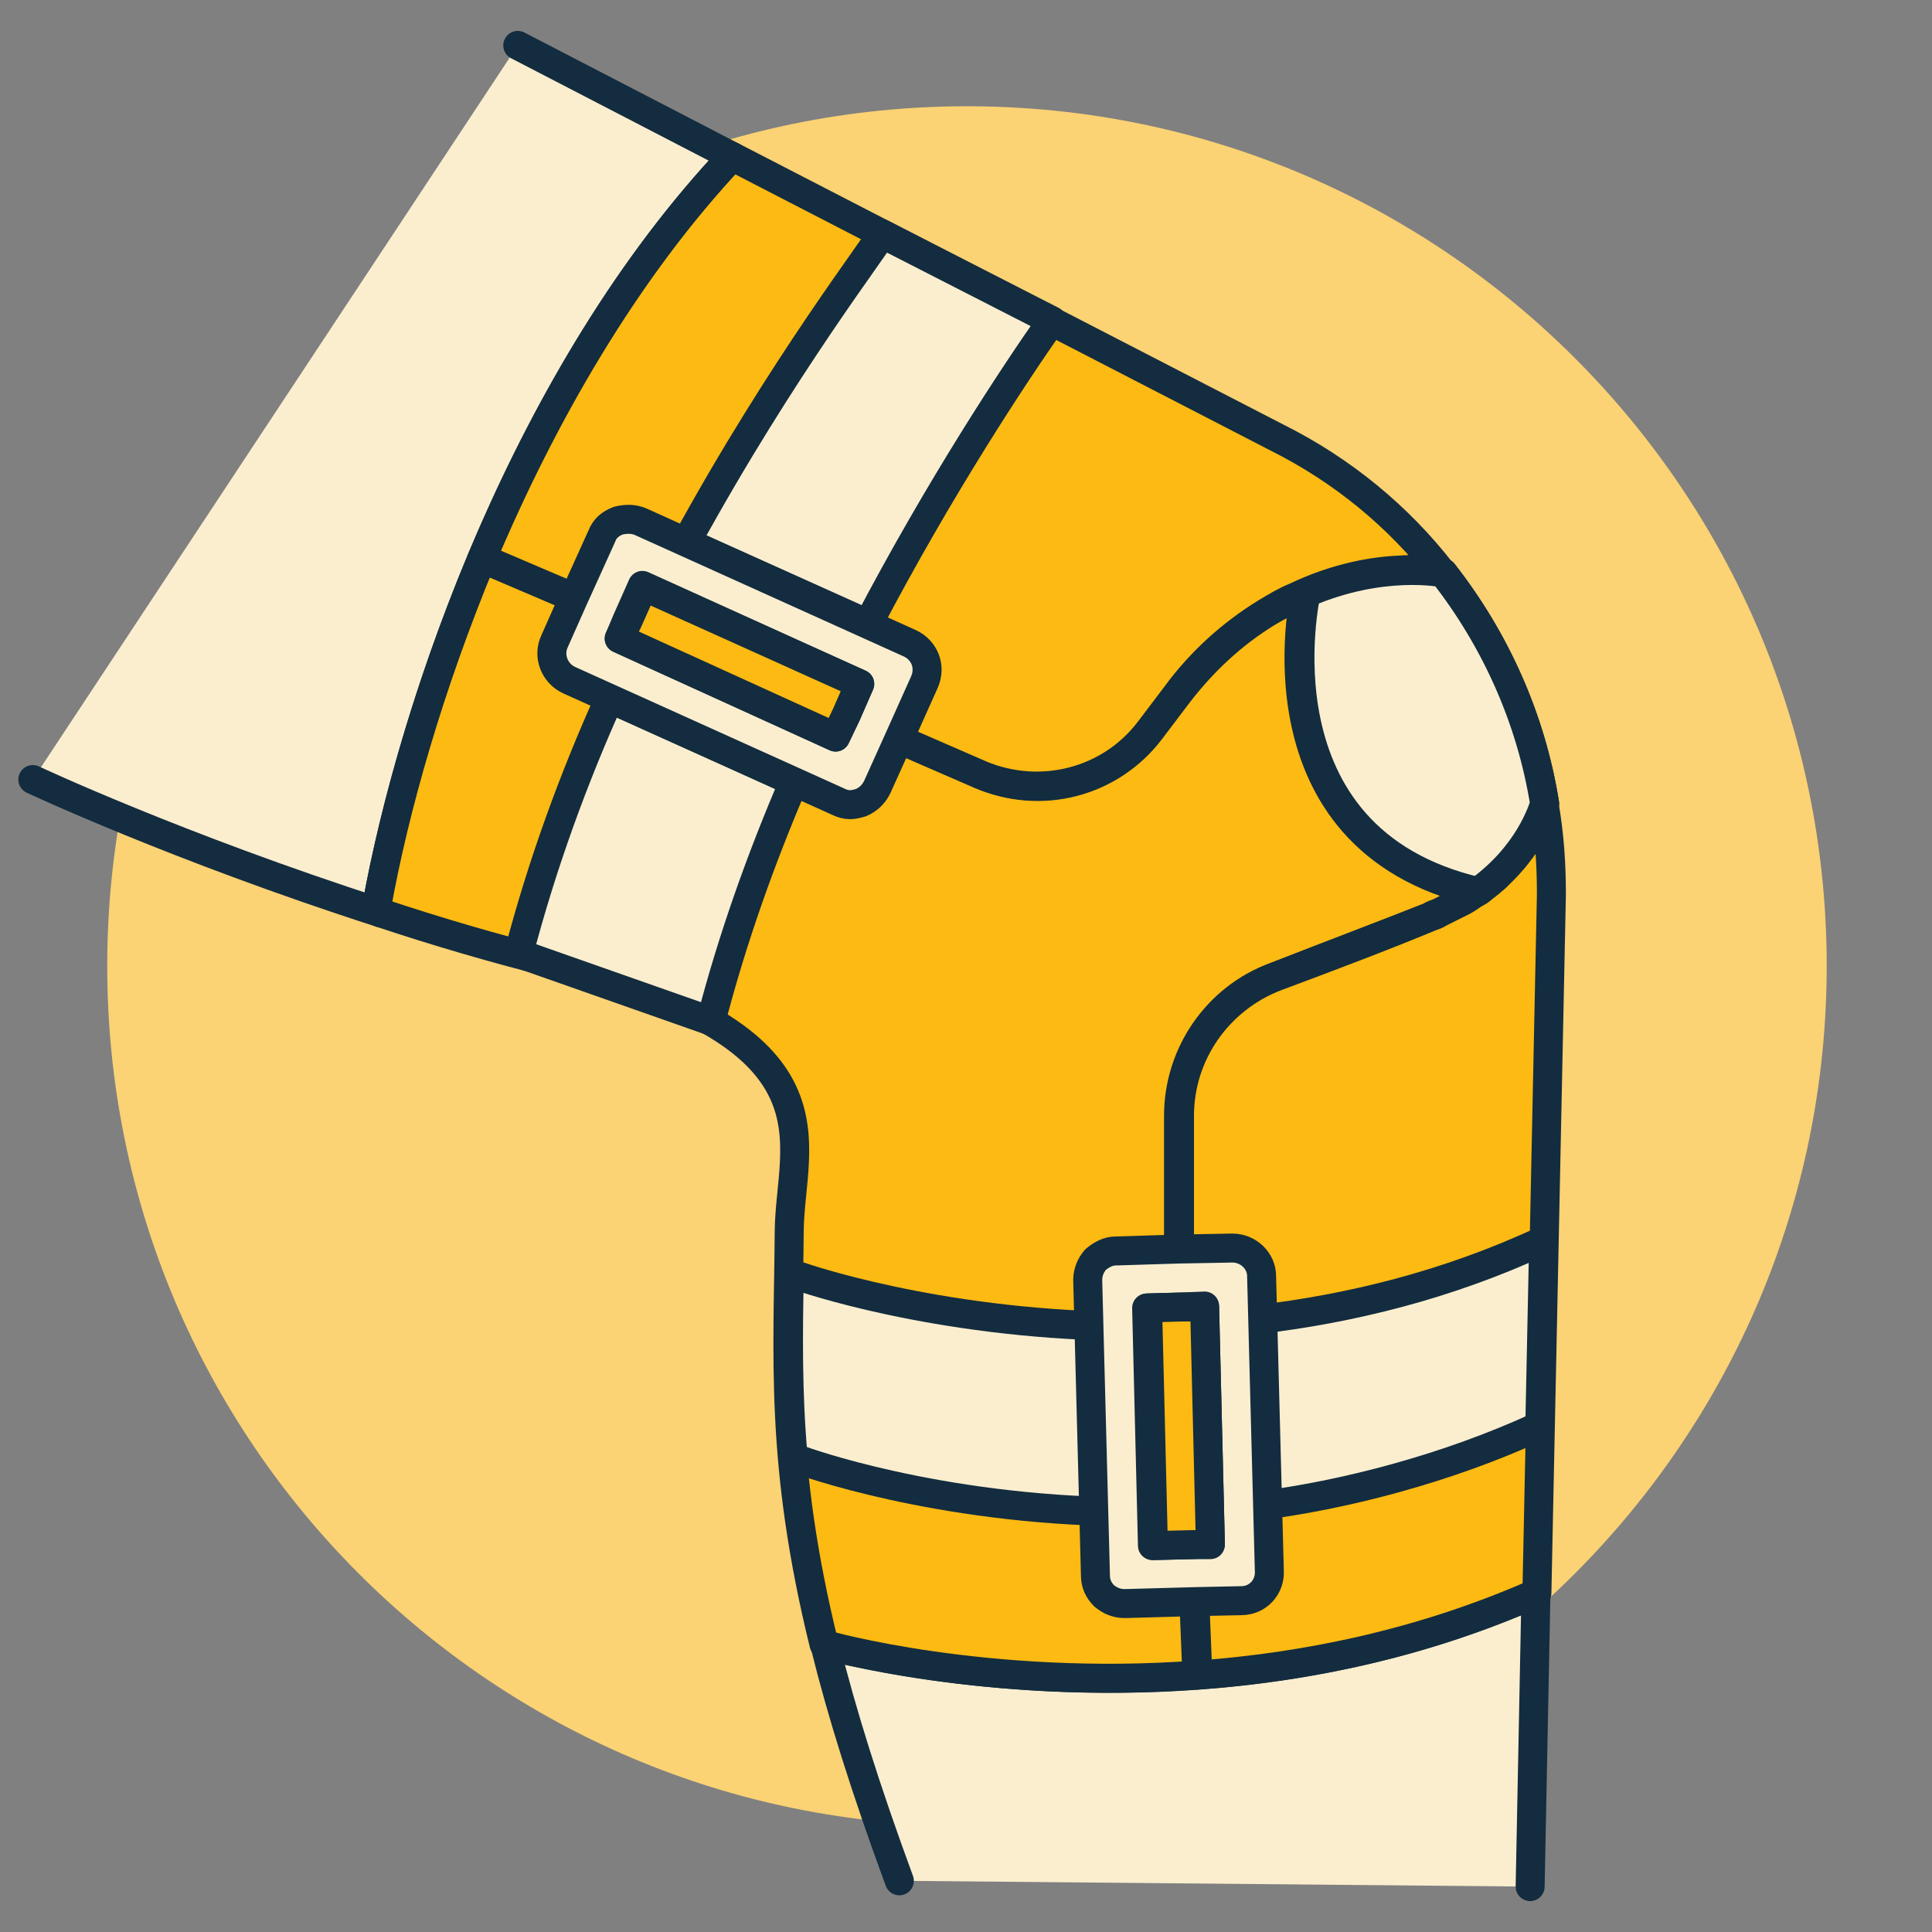 <?xml version="1.0" encoding="utf-8"?>
<!-- Generator: Adobe Illustrator 27.8.0, SVG Export Plug-In . SVG Version: 6.00 Build 0)  -->
<svg version="1.1" xmlns="http://www.w3.org/2000/svg" xmlns:xlink="http://www.w3.org/1999/xlink" x="0px" y="0px"
	 viewBox="0 0 200 200" style="enable-background:new 0 0 200 200;" xml:space="preserve">
<rect x="0" y="0" width="200" height="200" fill="#808080" stroke="none"/>
<style type="text/css">
	.st0{fill:#FBEECF;stroke:#132C3F;stroke-width:3;stroke-linecap:round;stroke-linejoin:round;stroke-miterlimit:10;}
	.st1{fill:#FBD274;}
	.st2{fill:#FBEECF;}
	.st3{fill:#FCBA12;stroke:#132C3F;stroke-width:3;stroke-linecap:round;stroke-linejoin:round;stroke-miterlimit:10;}
	.st4{fill:#FCBA12;}
	.st5{fill:none;stroke:#132C3F;stroke-width:3;stroke-linecap:round;stroke-linejoin:round;stroke-miterlimit:10;}
	.st6{fill:#FBEECF;stroke:#132C3F;stroke-width:3;stroke-linecap:round;stroke-linejoin:round;stroke-dasharray:7.649,7.649;}
	.st7{fill:none;stroke:#132C3F;stroke-width:3;stroke-linecap:round;stroke-linejoin:round;}
	.st8{fill:#FBEECF;stroke:#132C3F;stroke-width:3;stroke-linecap:round;stroke-linejoin:round;}
	.st9{fill:#132C3F;stroke:#132C3F;stroke-miterlimit:10;}
	.st10{fill:none;stroke:#132C3F;stroke-width:3;stroke-miterlimit:10;}
</style>
<g id="Layer_1">
</g>
<g id="Layer_2">
	<path class="st1" d="M100.1,189L100.1,189c-49.1,0-89-39.8-89-89v0c0-49.1,39.8-89,89-89h0c49.1,0,89,39.8,89,89v0
		C189.1,149.1,149.2,189,100.1,189z"/>
	<g id="_x36_">
		<g>
			<path class="st0" d="M3.4,80.7c0,0,14.9,7,36,13.8L39,93.8c3.8-21.1,15.6-55.2,36.8-77.6L53.6,4.7"/>
		</g>
		<g>
			<path class="st0" d="M158.4,195.3l0.6-30.4c-35.7,16-73.5,5.4-73.6,5.4c1.7,6.9,4.2,14.9,7.7,24.4"/>
		</g>
		<g>
			<g>
				<g>
					<path class="st3" d="M152.9,92.3c-0.2,0.1-0.3,0.2-0.5,0.3c0,0,0,0,0,0c-0.4,0.2-0.7,0.5-1.1,0.7c-0.2,0.1-0.4,0.2-0.6,0.3
						c-0.2,0.1-0.4,0.2-0.6,0.3c-0.2,0.1-0.4,0.2-0.6,0.3c-0.2,0.1-0.4,0.2-0.6,0.3c-0.3,0.1-0.6,0.2-0.9,0.4
						c-4.8,1.9-10.9,4.2-16,6.2c-6,2.2-10,8-10,14.4l0,13.9v0.8l0.2,5.2l-3.6,0.1l0.6,24.6l4.1-0.1l0.3,6l0.3,7.4
						c-21.7,1.6-38.5-3.1-38.6-3.2c-4.6-18.7-3.7-29.7-3.6-42.8c0.1-9.2,6.2-19.9-24.1-27.6c-6.4-1.6-12.5-3.4-18.2-5.3L39,93.8
						c1.8-10,5.4-22.8,10.9-36l9.6,4.1l5.5,2.4l-0.8,1.9l22.4,10.1l1-2.2l5.5,2.4l8.5,3.7c6.2,2.7,13.4,0.8,17.5-4.6l2.8-3.7
						c2.6-3.4,5.7-6.3,9.3-8.5c1-0.6,2-1.1,3-1.6c0.3-0.1,0.6-0.3,0.9-0.4C135.1,61.5,129.3,86.8,152.9,92.3z"/>
				</g>
				<g>
					<path class="st3" d="M159.9,83.2c-1.4-8.8-5.1-17-10.5-23.9c-0.1,0-6.3-1.3-14.2,2.1c0,0.1-5.8,25.4,17.8,30.9
						C158.3,88.5,159.7,83.8,159.9,83.2z"/>
				</g>
			</g>
			<g>
				<path class="st3" d="M160.6,92.6l-1.5,72.3c-12,5.3-24.1,7.7-35.1,8.5l-0.3-7.4l-0.3-6l1.9-0.1l-0.6-24.6l-2.4,0.1l-0.2-5.2
					v-0.8l0-13.9c0-6.4,4-12.1,10-14.4c5.1-1.9,11.2-4.2,16-6.2c0.3-0.1,0.6-0.2,0.9-0.4c0.2-0.1,0.4-0.2,0.6-0.3
					c0.2-0.1,0.4-0.2,0.6-0.3c0.2-0.1,0.4-0.2,0.6-0.3c0.2-0.1,0.4-0.2,0.6-0.3c0.4-0.2,0.8-0.5,1.1-0.7c0,0,0,0,0,0
					c0.2-0.1,0.3-0.2,0.5-0.3c0.2-0.1,0.3-0.2,0.5-0.4c0.3-0.2,0.5-0.4,0.8-0.6c0.1-0.1,0.1-0.1,0.2-0.2c0.3-0.2,0.5-0.4,0.7-0.7
					c0.1-0.1,0.3-0.2,0.4-0.4c1-1,1.8-2,2.4-2.9c0,0,0.1-0.1,0.1-0.2c0.2-0.3,0.3-0.6,0.5-0.8c0,0,0,0,0,0c0.2-0.4,0.5-0.8,0.6-1.2
					c0-0.1,0.1-0.2,0.1-0.3c0.2-0.3,0.3-0.6,0.3-0.8c0.1-0.4,0.2-0.7,0.2-0.8C160.4,86.3,160.6,89.4,160.6,92.6z"/>
			</g>
			<g>
				<path class="st3" d="M149.3,59.3c0,0-0.1,0-0.4-0.1c-0.1,0-0.2,0-0.3-0.1c-0.1,0-0.1,0-0.2,0c-0.7-0.1-1.9-0.2-3.3-0.1
					c-2.7,0.1-6.6,0.7-11,2.8c-1,0.4-2,1-3,1.6c-3.6,2.2-6.8,5.1-9.3,8.5l-2.8,3.7c-4.1,5.4-11.3,7.2-17.5,4.6l-8.5-3.7L87.6,74
					l1.5-3.2L66.6,60.7L65,64.3l-5.5-2.4l-9.6-4.1v0C56.1,43.1,64.7,28,75.8,16.2l56.4,29.1C139,48.7,144.8,53.5,149.3,59.3z"/>
			</g>
		</g>
		<g>
			<path class="st0" d="M116.3,156.5l-0.5-19.2C96.7,137,83,132.2,83,132.2l-1.3-0.4c-0.1,6.2-0.2,12.2,0.4,19l0.9,0.4
				C83,151.2,96.9,156.3,116.3,156.5z"/>
		</g>
		<g>
			<path class="st0" d="M130.2,136.6v19.3c8.9-1.1,19.7-3.9,29.2-8.3l0,0l0.4-19.2l0,0C149.7,133.1,139.6,135.5,130.2,136.6z"/>
		</g>
		<g>
			<g>
				<path class="st0" d="M130.6,132.1c0-1.6-1.4-2.9-3-2.9h-0.1l-5.5,0.1l-6.5,0.2c-0.8,0-1.5,0.4-2.1,0.9c-0.5,0.6-0.8,1.3-0.8,2.1
					l0.8,30.6c0,0.8,0.3,1.5,0.9,2.1c0.6,0.5,1.3,0.8,2.1,0.8c0,0,0,0,0.1,0l7.2-0.2l4.8-0.1c1.7,0,3-1.4,2.9-3.1L130.6,132.1z
					 M123.4,159.9l-4.1,0.1l-0.6-24.6l3.6-0.1l2.4-0.1l0.6,24.6L123.4,159.9z"/>
				<polygon class="st3" points="125.3,159.9 123.4,159.9 119.4,160 118.8,135.4 122.3,135.3 124.7,135.3 				"/>
			</g>
		</g>
		<g>
			<path class="st0" d="M108.9,33.2l-17.6-9c-0.4,1-10.3,13.7-20.3,32l18.8,8.5C97.3,50.4,104.9,38.9,108.9,33.2z"/>
		</g>
		<g>
			<path class="st0" d="M53.7,98.7l19.9,7c2.2-8.5,5.2-16.9,8.6-24.8l-19.1-8.6C59.4,80.5,56.1,89.5,53.7,98.7z"/>
		</g>
		<g>
			<path class="st0" d="M65.6,66.8c-0.9,1.8-1.7,3.6-2.5,5.4l19.1,8.6c0.8-1.9,1.6-3.7,2.4-5.5L65.6,66.8z"/>
		</g>
		<g>
			<path class="st0" d="M87.2,70c0.9-1.8,1.8-3.6,2.7-5.4L71,56.1c-0.9,1.7-1.9,3.5-2.8,5.3L87.2,70z"/>
		</g>
		<g>
			<g>
				<path class="st0" d="M94.2,66.6L66.3,54c-0.7-0.3-1.5-0.3-2.3-0.1c-0.8,0.3-1.4,0.8-1.7,1.6l-2.9,6.4l-2,4.5
					c-0.7,1.5,0,3.3,1.5,4L86.8,83c0.4,0.2,0.8,0.3,1.2,0.3c0.4,0,0.7-0.1,1.1-0.2c0.7-0.3,1.3-0.8,1.7-1.6l2.3-5.1l2.6-5.8
					C96.4,69,95.7,67.3,94.2,66.6z M86.5,76.3L64.1,66.1l0.8-1.9l1.6-3.6L89,70.8L87.6,74L86.5,76.3z"/>
				<polygon class="st3" points="89,70.8 87.6,74 86.5,76.3 64.1,66.1 65,64.3 66.6,60.7 				"/>
			</g>
		</g>
	</g>
	<g>
		<path class="st0" d="M159.9,83.2c-1.4-8.8-5.1-17-10.5-23.9c-0.1,0-6.3-1.3-14.2,2.1c0,0.1-5.8,25.4,17.8,30.9
			C158.3,88.5,159.7,83.8,159.9,83.2z"/>
	</g>
</g>
<g id="Layer_3">
</g>
</svg>
